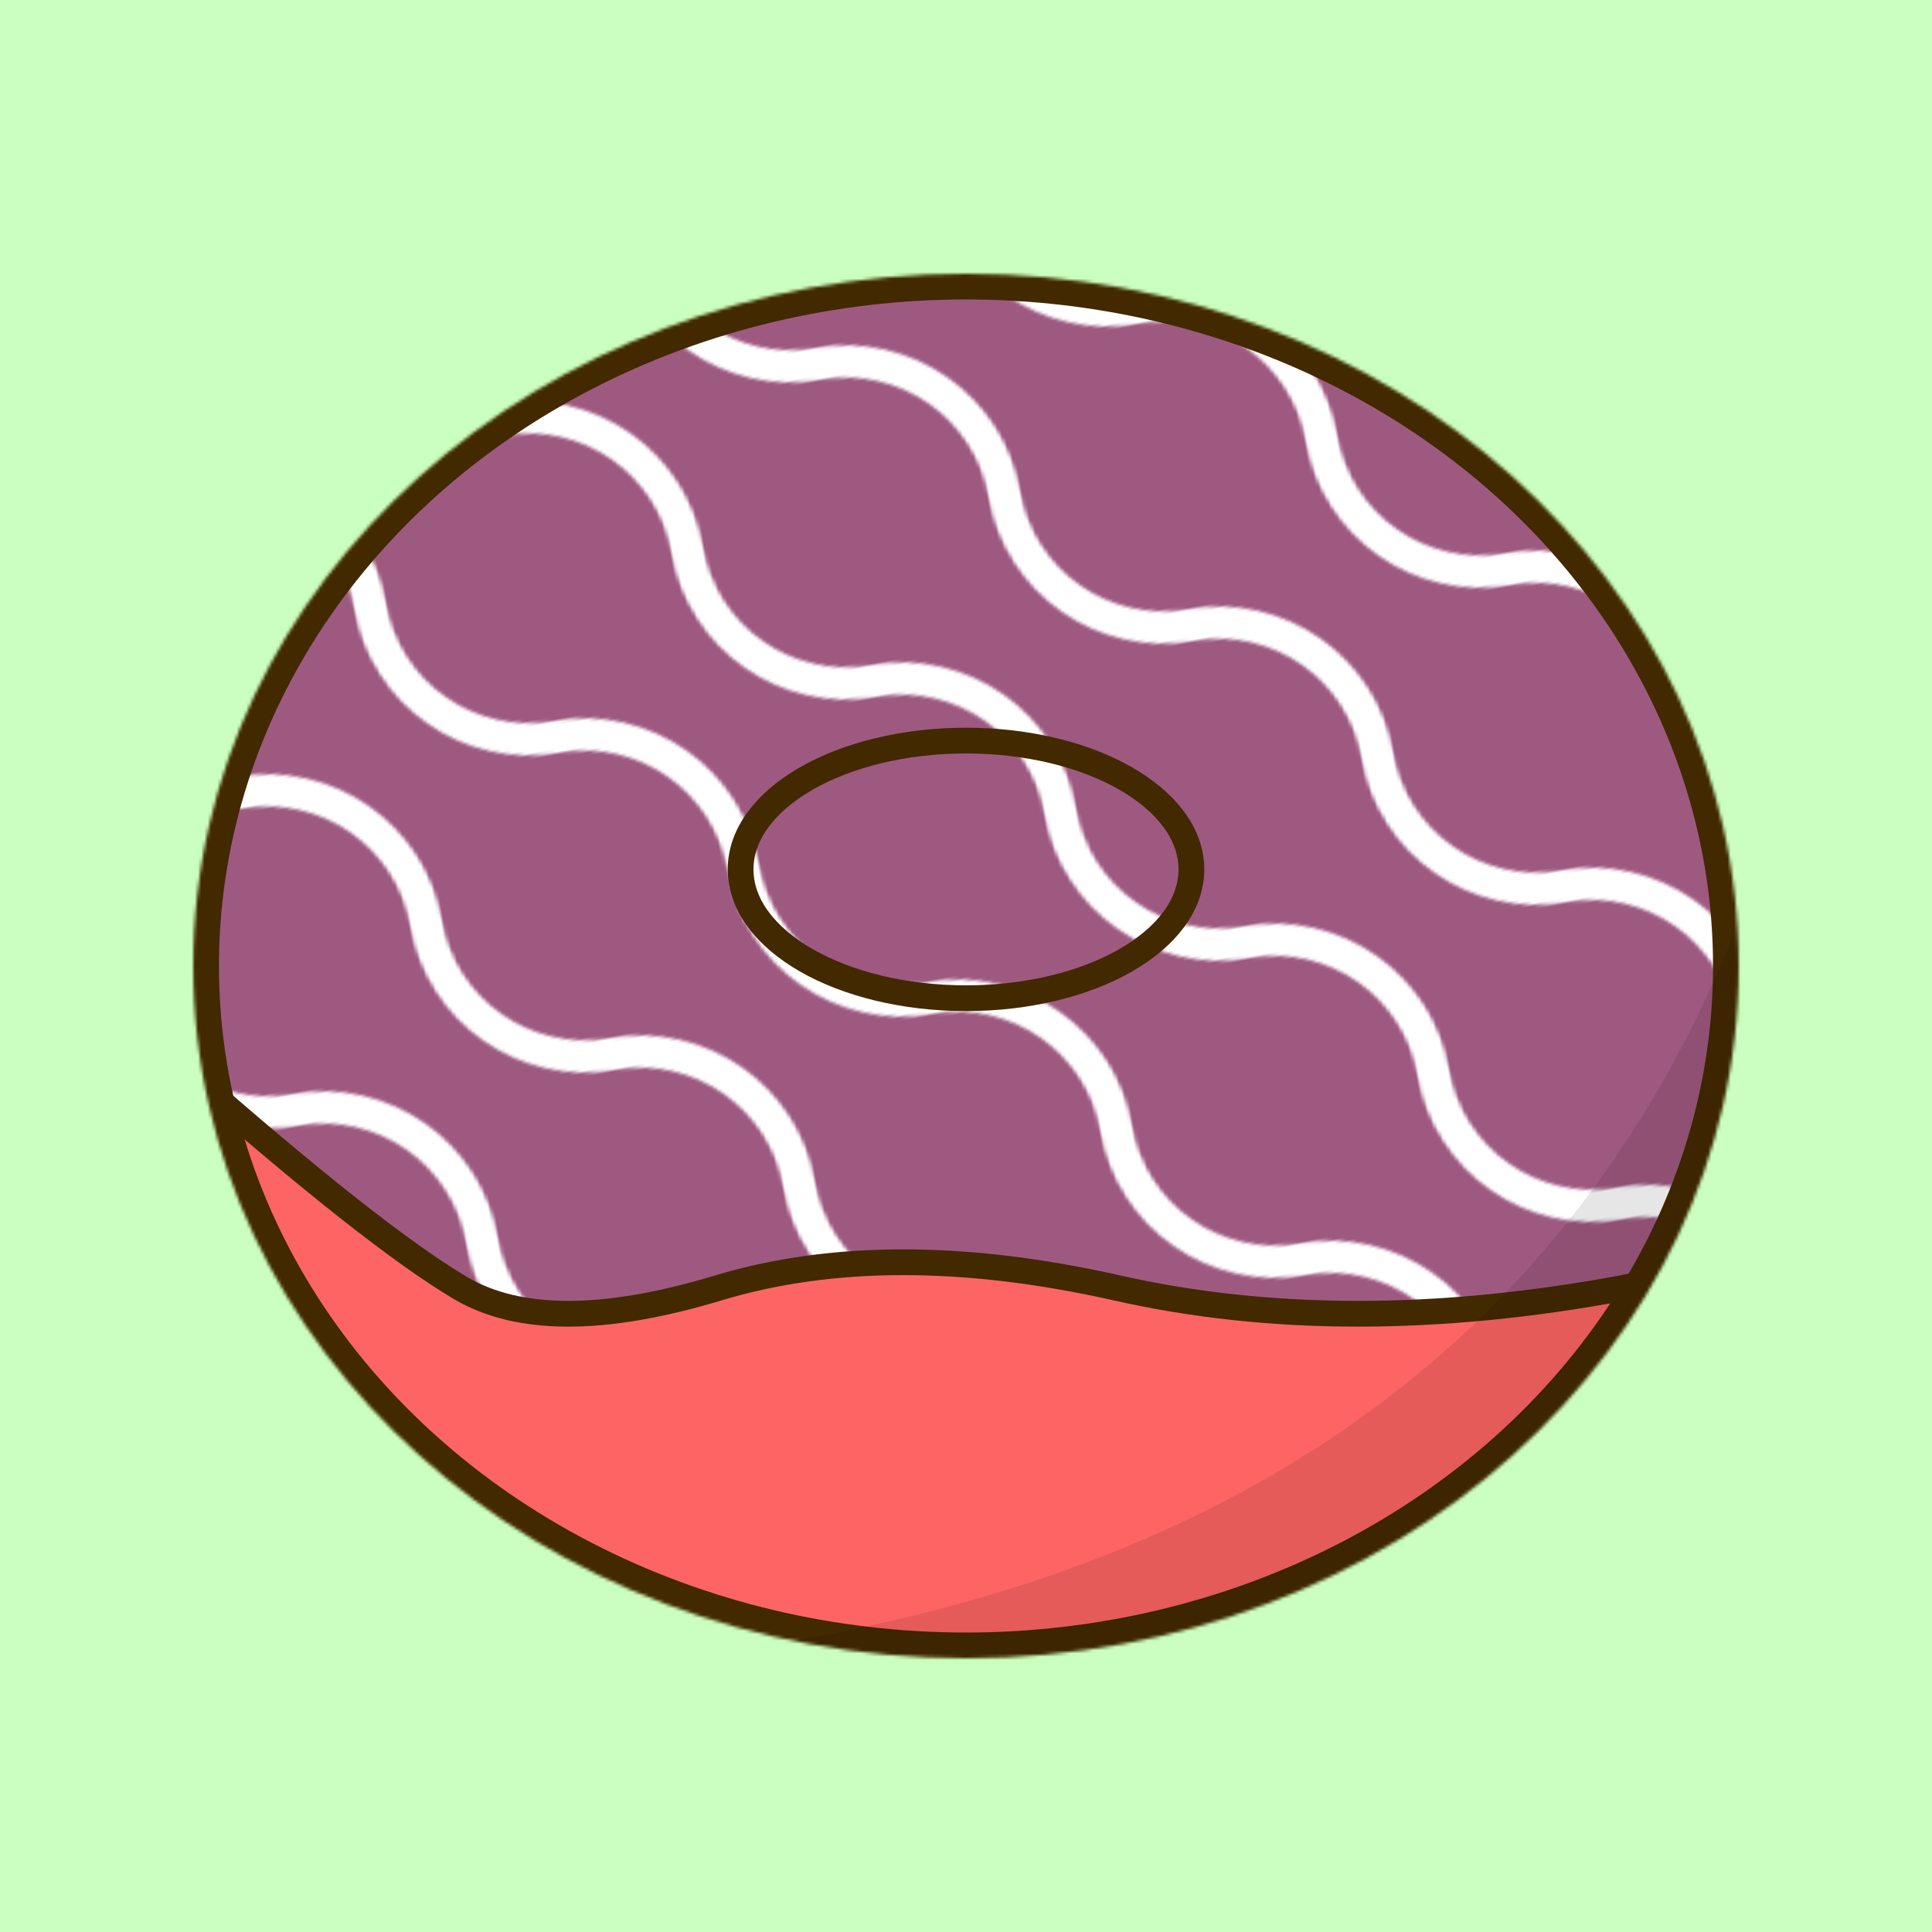 <svg width='600' height='600' xmlns='http://www.w3.org/2000/svg'><rect width='600' height='600' fill='#CAFFBF'/><defs><pattern id='p' width='100' height='100' patternUnits='userSpaceOnUse' patternTransform='translate(031) rotate(260)'><circle fill-opacity='0' stroke='#fff' stroke-width='10' r='50'/><circle cy='100' cx='100' fill-opacity='0' stroke='#fff' stroke-width='10' r='50'/></pattern></defs><mask id='donut'><ellipse cx='300' cy='300' rx='240' ry='215' fill='#fff'/><ellipse cx='300' cy='270' rx='70' ry='40' fill='#000'/></mask><clipPath id='glaze'><path d='M 40 80 Q 0 282 58 333 T 143 400 T 223 400 T 347 400 T 504 400 T 550 80'/></clipPath><ellipse cx='300' cy='270' rx='70' ry='40' fill='#FD6564'/><ellipse cx='300' cy='300' rx='70' ry='30' fill='#CAFFBF' stroke='#422900' stroke-width='8'/><g mask='url(#donut)'><ellipse cx='300' cy='300' rx='240' ry='215' fill='#FD6564'/><path d='M 40 80 Q 0 282 58 333 T 143 400 T 223 400 T 347 400 T 504 400 T 550 80' fill='#9e5981'/><ellipse cx='300' cy='300' rx='240' ry='215' fill='url(#p)' clip-path='url(#glaze)'/><path d='M 40 80 Q 0 282 58 333 T 143 400 T 223 400 T 347 400 T 504 400 T 550 80' fill-opacity='0' stroke='#422900' stroke-width='8'/><ellipse cx='300' cy='300' rx='240' ry='215' fill-opacity='0' stroke='#422900' stroke-width='16'/><path d='M 571 156 Q 532 498 169 518 Q 597 573 570 156' fill='#000' fill-opacity='0.1'/></g><ellipse cx='300' cy='270' rx='70' ry='40' fill='#EFB45E' stroke='#422900' stroke-width='8' fill-opacity='0'/></svg>
